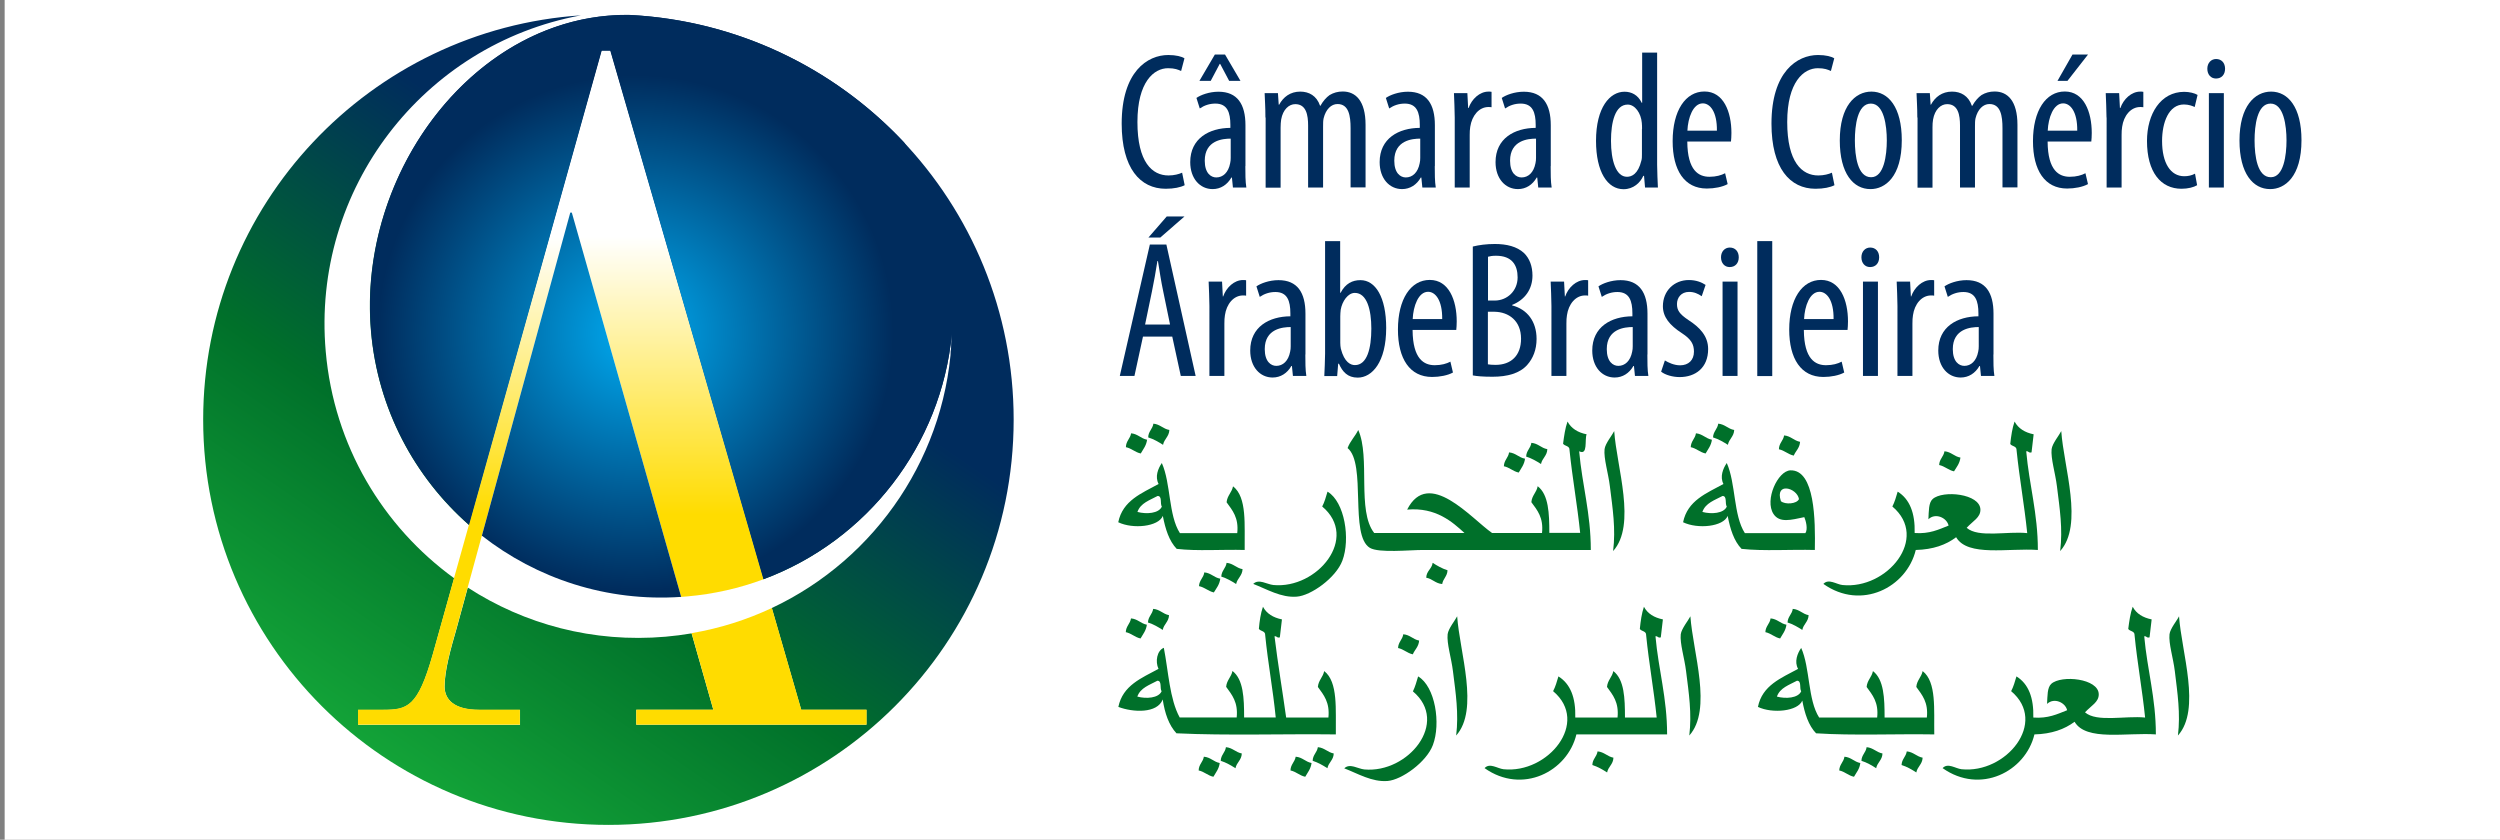 <svg xmlns="http://www.w3.org/2000/svg" xmlns:xlink="http://www.w3.org/1999/xlink" x="0px" y="0px" viewBox="0 0 225.42 75.72" style="enable-background:new 0 0 225.42 75.72;" xml:space="preserve"><rect x="0" y="0" width="225.42" height="75.72" fill="#808080" stroke="none"/><style type="text/css">	.st0{fill:#FFFFFF;}	.st1{fill:#9B9821;}	.st2{fill:#398C36;}	.st3{fill:#EEC200;}	.st4{fill:#332565;}	.st5{fill-rule:evenodd;clip-rule:evenodd;fill:#398C36;}	.st6{fill:#114481;}	.st7{fill:url(#SVGID_1_);}	.st8{fill:url(#SVGID_00000052088015833745487010000000132794049544008373_);}	.st9{fill:url(#SVGID_00000093160642402362998520000017698013865856188071_);}	.st10{fill-rule:evenodd;clip-rule:evenodd;fill:#00702A;}	.st11{fill:#002C5D;}			.st12{clip-path:url(#SVGID_00000060023845548800971000000014490109380377745541_);fill:url(#SVGID_00000143580104730673245210000000936319222275026095_);}			.st13{clip-path:url(#SVGID_00000101105785301053713970000007066419516060079241_);fill:url(#SVGID_00000108273643156212315770000005211122379331449768_);}			.st14{clip-path:url(#SVGID_00000112600936753185863230000015827671273857803653_);fill:url(#SVGID_00000087378396259916114310000003520771664725249188_);}	.st15{fill-rule:evenodd;clip-rule:evenodd;fill:#FFDC00;}	.st16{fill:none;stroke:#EA0700;stroke-miterlimit:10;}	.st17{fill:none;stroke:#EA0700;stroke-miterlimit:10;stroke-dasharray:16.984,16.984;}</style><g id="Camada_2">	<g>		<rect x="0.42" y="-0.13" class="st0" width="225" height="75.94"></rect>		<g>			<path class="st10" d="M141.34,38.01c0.33,0.62,0.93,0.99,1.72,1.15c-0.19,0.52,0.14,1.93-0.67,1.53c0.27,3.05,1.05,5.59,1.05,8.9     h-15.13c-1.23,0-3.98,0.29-4.79-0.19c-1.86-1.12-0.29-7.58-2.01-9c0.23-0.63,0.68-1.05,0.96-1.63c1.11,2.47-0.14,7.28,1.44,9.29     h8.14c-1.07-0.98-2.57-2.34-5.17-2.11c1.93-3.8,5.8,0.82,7.66,2.11h4.5c0.15-1.39-0.43-2.06-0.96-2.78     c0.05-0.62,0.47-0.87,0.57-1.44c0.99,0.76,1.05,2.46,1.05,4.21h2.78c-0.26-2.55-0.7-4.92-0.96-7.47c0.02-0.4-0.43-0.34-0.58-0.57     C141.03,39.3,141.13,38.61,141.34,38.01"></path>			<path class="st10" d="M181.65,38.01c0.33,0.62,0.93,0.99,1.72,1.15c-0.07,0.54-0.12,1.09-0.19,1.63     c-0.27,0.08-0.25-0.13-0.48-0.1c0.27,3.05,1.05,5.59,1.05,8.9c-2.65-0.19-6.33,0.64-7.37-1.15c-0.91,0.69-2.08,1.11-3.64,1.15     c-0.81,3.37-4.91,5.49-8.33,3.06c0.47-0.51,1.17,0.04,1.72,0.1c4.02,0.42,7.87-4.24,4.5-7.08c0.21-0.4,0.34-0.87,0.48-1.34     c1.08,0.67,1.58,1.93,1.53,3.73c1.34,0.1,2.18-0.32,3.06-0.67c-0.16-0.71-1.19-1.18-1.82-0.57c0.04-0.74,0.01-1.48,0.38-1.82     c0.91-0.83,4.3-0.49,4.31,0.96c0,0.71-0.66,1-1.24,1.63c1.05,0.93,3.67,0.29,5.46,0.48c-0.26-2.55-0.7-4.92-0.96-7.47     c0.02-0.4-0.43-0.34-0.57-0.57C181.34,39.3,181.44,38.61,181.65,38.01"></path>			<path class="st10" d="M104,38.2c0.61,0.06,0.87,0.47,1.44,0.57c-0.03,0.61-0.47,0.81-0.57,1.34c-0.41-0.26-0.83-0.51-1.34-0.67     C103.54,38.9,103.92,38.7,104,38.2"></path>			<path class="st10" d="M154.93,38.2c0.62,0.06,0.87,0.47,1.44,0.57c-0.03,0.61-0.47,0.81-0.57,1.34     c-0.41-0.26-0.83-0.51-1.34-0.67C154.48,38.9,154.86,38.7,154.93,38.2"></path>			<path class="st10" d="M145.55,38.87c0.22,3.25,2.03,8.46-0.1,10.82c0.25-2-0.04-3.83-0.29-5.84c-0.14-1.17-0.57-2.52-0.48-3.35     C144.74,39.99,145.37,39.24,145.55,38.87"></path>			<path class="st10" d="M185.86,38.87c0.22,3.25,2.03,8.46-0.1,10.82c0.25-2-0.04-3.83-0.29-5.84c-0.14-1.17-0.57-2.52-0.48-3.35     C185.05,39.99,185.68,39.24,185.86,38.87"></path>			<path class="st10" d="M101.99,39.07c0.62,0.06,0.87,0.47,1.44,0.58c-0.07,0.54-0.36,0.86-0.57,1.24     c-0.52-0.11-0.82-0.46-1.34-0.57C101.53,39.76,101.91,39.56,101.99,39.07"></path>			<path class="st10" d="M152.92,39.07c0.61,0.06,0.87,0.47,1.44,0.58c-0.07,0.54-0.36,0.86-0.57,1.24     c-0.52-0.11-0.82-0.46-1.34-0.57C152.47,39.76,152.85,39.56,152.92,39.07"></path>			<path class="st10" d="M160.87,39.26c0.62,0.06,0.87,0.47,1.44,0.58c-0.04,0.57-0.4,0.82-0.57,1.24     c-0.52-0.11-0.82-0.46-1.34-0.57C160.41,39.95,160.79,39.76,160.87,39.26"></path>			<path class="st10" d="M138.08,39.93c0.62,0.05,0.87,0.47,1.44,0.57c-0.02,0.61-0.47,0.81-0.57,1.34     c-0.41-0.26-0.83-0.51-1.34-0.67C137.63,40.62,138.01,40.43,138.08,39.93"></path>			<path class="st10" d="M175.33,40.69c0.62,0.06,0.87,0.47,1.44,0.57c-0.07,0.54-0.35,0.86-0.58,1.24     c-0.52-0.11-0.82-0.46-1.34-0.57C174.87,41.39,175.25,41.19,175.33,40.69"></path>			<path class="st10" d="M136.07,40.79c0.62,0.06,0.87,0.47,1.44,0.57c-0.07,0.54-0.35,0.86-0.57,1.25     c-0.52-0.11-0.82-0.46-1.34-0.57C135.62,41.48,136,41.29,136.07,40.79"></path>			<path class="st10" d="M104.76,41.75c0.82,1.83,0.59,4.71,1.63,6.32h5.17c0.15-1.39-0.44-2.06-0.96-2.78     c0.06-0.62,0.47-0.87,0.58-1.44c1.28,0.99,1.02,3.51,1.05,5.74c-2.02-0.06-4.27,0.12-6.13-0.1c-0.69-0.72-1.02-1.79-1.25-2.97     c-0.39,0.97-2.69,1.21-4.02,0.57c0.4-1.96,2.11-2.61,3.64-3.45C104.12,42.99,104.42,42.24,104.76,41.75 M104.38,44.72     c-0.7,0.38-1.54,0.63-1.82,1.44c0.81,0.22,1.93,0.14,2.2-0.48C104.58,45.41,104.82,44.72,104.38,44.72"></path>			<path class="st10" d="M155.7,41.75c0.82,1.83,0.59,4.71,1.63,6.32h5.46c0.24-0.37,0.04-1.12-0.1-1.44     c-1.2,0.25-2.23,0.55-2.78-0.29c-0.82-1.26,0.39-3.89,1.53-3.93c2.21-0.06,2.25,4.52,2.2,7.18c-2.18-0.06-4.59,0.12-6.61-0.1     c-0.69-0.72-1.02-1.79-1.25-2.97c-0.39,0.97-2.69,1.21-4.02,0.57c0.4-1.96,2.11-2.61,3.64-3.45     C155.06,42.99,155.36,42.24,155.7,41.75 M160.58,45.19c0.39,0.33,1.44,0.25,1.63-0.19C162.04,43.98,160.01,43.42,160.58,45.19      M155.32,44.72c-0.71,0.38-1.54,0.63-1.82,1.44c0.81,0.22,1.93,0.14,2.2-0.48C155.52,45.41,155.75,44.72,155.32,44.72"></path>			<path class="st10" d="M119.7,44.33c1.56,0.93,2.07,4.28,1.34,6.22c-0.58,1.55-2.83,3.16-4.12,3.25     c-1.41,0.11-2.69-0.68-3.92-1.15c0.5-0.49,1.23,0.04,1.82,0.1c3.96,0.37,7.76-4.26,4.4-7.08     C119.43,45.28,119.56,44.8,119.7,44.33"></path>			<path class="st10" d="M110.6,50.75c0.62,0.06,0.87,0.47,1.44,0.57c-0.03,0.61-0.47,0.81-0.58,1.34     c-0.41-0.26-0.83-0.51-1.34-0.67C110.15,51.44,110.53,51.24,110.6,50.75"></path>			<path class="st10" d="M129.18,50.75c0.41,0.26,0.83,0.51,1.34,0.67c-0.02,0.55-0.4,0.75-0.48,1.24     c-0.62-0.05-0.87-0.47-1.44-0.57C128.62,51.47,129.1,51.31,129.18,50.75"></path>			<path class="st10" d="M108.59,51.61c0.62,0.06,0.87,0.47,1.44,0.57c-0.07,0.54-0.35,0.86-0.58,1.24     c-0.52-0.12-0.82-0.46-1.34-0.57C108.14,52.3,108.52,52.11,108.59,51.61"></path>			<path class="st10" d="M113.88,54.71c0.33,0.62,0.92,0.98,1.71,1.14c-0.07,0.53-0.12,1.08-0.19,1.62     c-0.27,0.08-0.25-0.13-0.48-0.1c0.3,2.49,0.71,4.88,1.05,7.33h3.81c0.14-1.38-0.43-2.04-0.95-2.76c0.05-0.61,0.46-0.87,0.57-1.43     c1.27,0.98,1.02,3.49,1.05,5.71c-4.76-0.06-9.77,0.12-14.37-0.1c-0.69-0.74-1.05-1.8-1.24-3.05c-0.49,1.28-2.69,1.17-4,0.67     c0.4-1.95,2.1-2.6,3.62-3.43c-0.31-0.66-0.14-1.65,0.48-1.9c0.42,2.15,0.52,4.62,1.43,6.28h5.14c0.14-1.38-0.43-2.04-0.95-2.76     c0.05-0.61,0.46-0.87,0.57-1.43c0.99,0.76,1.05,2.44,1.05,4.19h2.85c-0.25-2.54-0.7-4.89-0.95-7.42c0.02-0.4-0.43-0.34-0.57-0.57     C113.57,56,113.67,55.3,113.88,54.71 M104.36,61.38c-0.7,0.38-1.53,0.63-1.81,1.43c0.8,0.22,1.92,0.14,2.19-0.48     C104.56,62.06,104.79,61.38,104.36,61.38"></path>			<path class="st10" d="M148.23,54.71c0.33,0.62,0.92,0.98,1.71,1.14c-0.07,0.53-0.12,1.08-0.19,1.62     c-0.27,0.08-0.25-0.13-0.48-0.1c0.27,3.03,1.05,5.55,1.05,8.85h-8.18c-0.8,3.35-4.88,5.45-8.28,3.04     c0.47-0.51,1.16,0.04,1.71,0.1c4,0.42,7.82-4.22,4.47-7.04c0.21-0.39,0.34-0.86,0.48-1.33c1.08,0.67,1.57,1.92,1.52,3.71h3.81     c0.14-1.38-0.43-2.04-0.95-2.76c0.05-0.61,0.46-0.87,0.57-1.43c0.99,0.76,1.05,2.44,1.05,4.19h2.86     c-0.26-2.54-0.7-4.89-0.95-7.42c0.02-0.4-0.43-0.34-0.57-0.57C147.93,56,148.03,55.3,148.23,54.71"></path>			<path class="st10" d="M192.3,54.71c0.33,0.62,0.92,0.98,1.71,1.14c-0.07,0.53-0.12,1.08-0.19,1.62c-0.27,0.08-0.25-0.13-0.48-0.1     c0.27,3.03,1.05,5.55,1.05,8.85c-2.63-0.19-6.29,0.64-7.33-1.14c-0.91,0.68-2.07,1.1-3.62,1.14c-0.8,3.35-4.88,5.45-8.28,3.04     c0.47-0.51,1.16,0.04,1.71,0.1c4,0.42,7.82-4.22,4.47-7.04c0.21-0.39,0.34-0.86,0.48-1.33c1.08,0.67,1.57,1.92,1.52,3.71     c1.33,0.1,2.16-0.31,3.05-0.66c-0.16-0.7-1.18-1.17-1.81-0.57c0.04-0.73,0.01-1.47,0.38-1.81c0.9-0.82,4.28-0.49,4.28,0.95     c0,0.7-0.65,0.99-1.24,1.62c1.05,0.92,3.64,0.29,5.42,0.47c-0.26-2.54-0.7-4.89-0.95-7.42c0.02-0.4-0.43-0.34-0.57-0.57     C191.99,56,192.09,55.3,192.3,54.71"></path>			<path class="st10" d="M103.98,54.9c0.61,0.05,0.87,0.46,1.43,0.57c-0.03,0.61-0.47,0.8-0.57,1.33c-0.41-0.26-0.82-0.51-1.33-0.67     C103.53,55.59,103.9,55.4,103.98,54.9"></path>			<path class="st10" d="M161.65,54.9c0.61,0.05,0.87,0.46,1.43,0.57c-0.03,0.61-0.47,0.8-0.57,1.33c-0.41-0.26-0.82-0.51-1.33-0.67     C161.2,55.59,161.58,55.4,161.65,54.9"></path>			<path class="st10" d="M131.39,55.57c0.22,3.23,2.01,8.41-0.09,10.75c0.24-1.99-0.04-3.81-0.29-5.8c-0.14-1.17-0.57-2.5-0.48-3.33     C130.59,56.68,131.21,55.93,131.39,55.57"></path>			<path class="st10" d="M152.42,55.57c0.22,3.23,2.01,8.41-0.1,10.75c0.24-1.99-0.04-3.81-0.29-5.8c-0.14-1.17-0.57-2.5-0.48-3.33     C151.62,56.68,152.24,55.93,152.42,55.57"></path>			<path class="st10" d="M196.48,55.57c0.22,3.23,2.01,8.41-0.1,10.75c0.24-1.99-0.04-3.81-0.28-5.8c-0.14-1.17-0.57-2.5-0.48-3.33     C195.68,56.68,196.31,55.93,196.48,55.57"></path>			<path class="st10" d="M101.98,55.76c0.61,0.05,0.87,0.46,1.43,0.57c-0.07,0.54-0.35,0.85-0.57,1.24     c-0.52-0.11-0.81-0.46-1.33-0.57C101.53,56.45,101.9,56.26,101.98,55.76"></path>			<path class="st10" d="M159.65,55.76c0.61,0.05,0.87,0.46,1.43,0.57c-0.07,0.54-0.35,0.85-0.57,1.24     c-0.52-0.11-0.81-0.46-1.33-0.57C159.2,56.45,159.58,56.26,159.65,55.76"></path>			<path class="st10" d="M126.53,57.19c0.61,0.05,0.87,0.46,1.43,0.57c-0.04,0.56-0.39,0.81-0.57,1.24     c-0.52-0.11-0.81-0.46-1.33-0.57C126.08,57.88,126.46,57.68,126.53,57.19"></path>			<path class="st10" d="M162.41,58.42c0.81,1.82,0.59,4.68,1.62,6.28h5.23c0.15-1.38-0.43-2.04-0.95-2.76     c0.05-0.61,0.46-0.87,0.57-1.43c0.99,0.76,1.05,2.44,1.05,4.19h3.81c0.15-1.38-0.43-2.04-0.95-2.76     c0.05-0.61,0.46-0.87,0.57-1.43c1.27,0.98,1.01,3.49,1.05,5.71c-3.52-0.06-7.29,0.12-10.66-0.1c-0.68-0.71-1.02-1.77-1.24-2.95     c-0.38,0.96-2.68,1.2-4,0.57c0.39-1.95,2.1-2.6,3.62-3.43C161.77,59.66,162.07,58.91,162.41,58.42 M162.03,61.38     c-0.7,0.38-1.53,0.63-1.81,1.43c0.8,0.22,1.92,0.14,2.19-0.48C162.23,62.06,162.47,61.38,162.03,61.38"></path>			<path class="st10" d="M127.87,60.99c1.55,0.92,2.06,4.26,1.33,6.19c-0.58,1.54-2.81,3.14-4.09,3.24c-1.4,0.11-2.68-0.67-3.9-1.14     c0.5-0.49,1.22,0.04,1.81,0.1c3.94,0.36,7.71-4.24,4.38-7.04C127.6,61.93,127.73,61.46,127.87,60.99"></path>			<path class="st10" d="M110.54,67.37c0.61,0.06,0.87,0.46,1.43,0.57c-0.02,0.61-0.47,0.8-0.57,1.33     c-0.41-0.26-0.83-0.51-1.33-0.67C110.09,68.06,110.47,67.87,110.54,67.37"></path>			<path class="st10" d="M118.83,67.37c0.61,0.06,0.87,0.46,1.43,0.57c-0.02,0.61-0.47,0.8-0.57,1.33     c-0.41-0.26-0.83-0.51-1.33-0.67C118.37,68.06,118.75,67.87,118.83,67.37"></path>			<path class="st10" d="M168.31,67.37c0.61,0.06,0.87,0.46,1.43,0.57c-0.02,0.61-0.47,0.8-0.57,1.33c-0.4-0.26-0.82-0.51-1.33-0.67     C167.86,68.06,168.24,67.87,168.31,67.37"></path>			<path class="st10" d="M144.05,67.75c0.61,0.06,0.87,0.46,1.43,0.57c-0.02,0.61-0.47,0.8-0.57,1.33     c-0.41-0.26-0.83-0.51-1.33-0.67C143.59,68.44,143.97,68.25,144.05,67.75"></path>			<path class="st10" d="M171.93,67.75c0.61,0.06,0.87,0.46,1.43,0.57c-0.03,0.61-0.47,0.8-0.57,1.33     c-0.41-0.26-0.82-0.51-1.33-0.67C171.48,68.44,171.85,68.25,171.93,67.75"></path>			<path class="st10" d="M108.55,68.23c0.61,0.05,0.87,0.46,1.43,0.57c-0.07,0.54-0.35,0.85-0.57,1.24     c-0.52-0.11-0.81-0.46-1.33-0.57C108.09,68.92,108.47,68.72,108.55,68.23"></path>			<path class="st10" d="M116.83,68.23c0.61,0.05,0.87,0.46,1.43,0.57c-0.07,0.54-0.35,0.85-0.57,1.24     c-0.52-0.11-0.81-0.46-1.33-0.57C116.37,68.92,116.75,68.72,116.83,68.23"></path>			<path class="st10" d="M166.31,68.23c0.61,0.05,0.87,0.46,1.43,0.57c-0.06,0.54-0.35,0.85-0.57,1.24     c-0.52-0.11-0.81-0.46-1.33-0.57C165.86,68.92,166.24,68.72,166.31,68.23"></path>			<path class="st11" d="M106.82,16.7c-0.37,0.19-0.97,0.32-1.71,0.32c-2.3,0-3.97-1.85-3.97-5.87c0-4.69,2.32-6.19,4.2-6.19     c0.7,0,1.23,0.14,1.46,0.3l-0.3,1.14c-0.28-0.12-0.56-0.25-1.18-0.25c-1.27,0-2.76,1.23-2.76,4.85c0,3.64,1.34,4.82,2.8,4.82     c0.51,0,0.95-0.12,1.23-0.25L106.82,16.7z"></path>			<path class="st11" d="M112.29,14.98c0,0.65,0,1.39,0.09,1.93h-1.21l-0.09-0.9h-0.05c-0.37,0.65-0.97,1.04-1.69,1.04     c-1.14,0-2.02-0.95-2.02-2.43c0-2.14,1.71-3.08,3.62-3.09v-0.26c0-1.14-0.28-1.93-1.35-1.93c-0.53,0-1,0.16-1.41,0.44l-0.3-0.95     c0.37-0.26,1.14-0.56,1.99-0.56c1.7,0,2.43,1.13,2.43,3.02V14.98z M110.46,4.92l1.39,2.37h-1.02l-0.81-1.53h-0.04l-0.81,1.53     h-1.02l1.39-2.37H110.46z M110.97,12.5c-0.7,0-2.34,0.14-2.34,1.99c0,1.13,0.56,1.51,1.04,1.51c0.6,0,1.09-0.44,1.25-1.28     c0.04-0.16,0.05-0.33,0.05-0.49V12.5z"></path>			<path class="st11" d="M114.1,10.6c0-1-0.05-1.51-0.07-2.2h1.2l0.07,1.04h0.04c0.37-0.69,1-1.18,1.9-1.18     c0.79,0,1.48,0.37,1.79,1.28h0.03c0.23-0.42,0.53-0.76,0.83-0.97c0.35-0.21,0.74-0.32,1.18-0.32c1.16,0,2.06,0.83,2.06,3.01v5.64     h-1.35v-5.34c0-1.11-0.16-2.18-1.18-2.18c-0.56,0-1.05,0.47-1.25,1.28c-0.05,0.21-0.05,0.47-0.05,0.76v5.49h-1.35v-5.59     c0-0.93-0.16-1.93-1.16-1.93c-0.56,0-1.11,0.47-1.27,1.39c-0.03,0.21-0.05,0.46-0.05,0.72v5.42h-1.35V10.6z"></path>			<path class="st11" d="M129.37,14.98c0,0.65,0,1.39,0.09,1.93h-1.21l-0.09-0.9h-0.05c-0.37,0.65-0.97,1.04-1.69,1.04     c-1.14,0-2.02-0.95-2.02-2.43c0-2.14,1.71-3.08,3.62-3.09v-0.26c0-1.14-0.28-1.93-1.35-1.93c-0.53,0-1,0.16-1.41,0.44l-0.3-0.95     c0.37-0.26,1.14-0.56,1.99-0.56c1.71,0,2.43,1.13,2.43,3.02V14.98z M128.06,12.5c-0.7,0-2.34,0.14-2.34,1.99     c0,1.13,0.56,1.51,1.04,1.51c0.6,0,1.09-0.44,1.25-1.28c0.04-0.16,0.05-0.33,0.05-0.49V12.5z"></path>			<path class="st11" d="M131.17,10.6c0-0.72-0.05-1.56-0.07-2.2h1.21l0.07,1.34h0.04c0.28-0.81,1-1.48,1.79-1.48     c0.11,0,0.19,0,0.28,0.02v1.39c-0.09-0.02-0.18-0.02-0.28-0.02c-0.86,0-1.49,0.79-1.64,1.78c-0.04,0.23-0.05,0.47-0.05,0.77v4.71     h-1.35V10.6z"></path>			<path class="st11" d="M139.82,14.98c0,0.65,0,1.39,0.09,1.93h-1.21l-0.09-0.9h-0.05c-0.37,0.65-0.97,1.04-1.69,1.04     c-1.14,0-2.02-0.95-2.02-2.43c0-2.14,1.71-3.08,3.62-3.09v-0.26c0-1.14-0.28-1.93-1.35-1.93c-0.53,0-1,0.16-1.41,0.44l-0.3-0.95     c0.37-0.26,1.14-0.56,1.99-0.56c1.7,0,2.43,1.13,2.43,3.02V14.98z M138.5,12.5c-0.7,0-2.34,0.14-2.34,1.99     c0,1.13,0.56,1.51,1.04,1.51c0.6,0,1.09-0.44,1.25-1.28c0.04-0.16,0.05-0.33,0.05-0.49V12.5z"></path>			<path class="st11" d="M149.42,4.74v10.13c0,0.58,0.05,1.55,0.07,2.04h-1.16l-0.09-1.05h-0.07c-0.26,0.6-0.88,1.2-1.78,1.2     c-1.44,0-2.48-1.55-2.48-4.36c0-3.02,1.25-4.43,2.57-4.43c0.62,0,1.21,0.28,1.55,1h0.04V4.74H149.42z M148.06,11.64     c0-0.18,0-0.37-0.02-0.56c-0.07-0.88-0.62-1.65-1.27-1.65c-1.13,0-1.51,1.56-1.51,3.27c0,1.79,0.46,3.24,1.44,3.24     c0.42,0,1-0.23,1.3-1.46c0.05-0.16,0.05-0.35,0.05-0.56V11.64z"></path>			<path class="st11" d="M152.14,12.78c0.02,2.62,1.04,3.16,2,3.16c0.6,0,1.07-0.14,1.41-0.32l0.23,0.98     c-0.47,0.26-1.19,0.4-1.88,0.4c-2.02,0-3.08-1.65-3.08-4.27c0-2.76,1.16-4.48,2.87-4.48c1.72,0,2.43,1.83,2.43,3.74     c0,0.33-0.02,0.56-0.04,0.77H152.14z M154.81,11.78c0.02-1.71-0.62-2.46-1.27-2.46c-0.88,0-1.34,1.3-1.39,2.46H154.81z"></path>			<path class="st11" d="M165.41,16.7c-0.37,0.19-0.97,0.32-1.71,0.32c-2.3,0-3.97-1.85-3.97-5.87c0-4.69,2.32-6.19,4.2-6.19     c0.7,0,1.23,0.14,1.46,0.3l-0.3,1.14c-0.28-0.12-0.56-0.25-1.18-0.25c-1.27,0-2.76,1.23-2.76,4.85c0,3.64,1.34,4.82,2.8,4.82     c0.51,0,0.95-0.12,1.23-0.25L165.41,16.7z"></path>			<path class="st11" d="M168.65,17.05c-1.53,0-2.76-1.39-2.76-4.38c0-3.11,1.39-4.41,2.85-4.41c1.53,0,2.74,1.41,2.74,4.38     c0,3.31-1.51,4.41-2.81,4.41H168.65z M168.72,15.98c1.16,0,1.41-1.99,1.41-3.32c0-1.32-0.25-3.32-1.44-3.32     c-1.21,0-1.44,2-1.44,3.32c0,1.41,0.25,3.32,1.46,3.32H168.72z"></path>			<path class="st11" d="M172.88,10.6c0-1-0.05-1.51-0.07-2.2h1.2l0.07,1.04h0.03c0.37-0.69,1-1.18,1.9-1.18     c0.79,0,1.48,0.37,1.79,1.28h0.04c0.23-0.42,0.53-0.76,0.83-0.97c0.35-0.21,0.74-0.32,1.18-0.32c1.16,0,2.06,0.83,2.06,3.01v5.64     h-1.35v-5.34c0-1.11-0.16-2.18-1.18-2.18c-0.56,0-1.05,0.47-1.25,1.28c-0.05,0.21-0.05,0.47-0.05,0.76v5.49h-1.35v-5.59     c0-0.93-0.16-1.93-1.16-1.93c-0.56,0-1.11,0.47-1.27,1.39c-0.04,0.21-0.05,0.46-0.05,0.72v5.42h-1.35V10.6z"></path>			<path class="st11" d="M184.63,12.78c0.02,2.62,1.04,3.16,2,3.16c0.6,0,1.07-0.14,1.41-0.32l0.23,0.98     c-0.47,0.26-1.2,0.4-1.88,0.4c-2.02,0-3.08-1.65-3.08-4.27c0-2.76,1.16-4.48,2.87-4.48c1.72,0,2.43,1.83,2.43,3.74     c0,0.33-0.02,0.56-0.04,0.77H184.63z M187.3,11.78c0.02-1.71-0.62-2.46-1.27-2.46c-0.88,0-1.34,1.3-1.39,2.46H187.3z      M188.27,4.92l-1.85,2.37h-0.9l1.35-2.37H188.27z"></path>			<path class="st11" d="M189.94,10.6c0-0.72-0.05-1.56-0.07-2.2h1.21l0.07,1.34h0.04c0.28-0.81,1-1.48,1.79-1.48     c0.11,0,0.19,0,0.28,0.02v1.39c-0.09-0.02-0.18-0.02-0.28-0.02c-0.86,0-1.49,0.79-1.63,1.78c-0.04,0.23-0.05,0.47-0.05,0.77v4.71     h-1.35V10.6z"></path>			<path class="st11" d="M198.11,16.7c-0.3,0.18-0.81,0.32-1.41,0.32c-1.86,0-3.11-1.49-3.11-4.31c0-2.44,1.23-4.43,3.36-4.43     c0.46,0,0.95,0.12,1.2,0.28l-0.26,1.09c-0.18-0.09-0.53-0.23-0.97-0.23c-1.37,0-1.97,1.62-1.97,3.29c0,1.99,0.76,3.18,2,3.18     c0.35,0,0.67-0.07,0.97-0.23L198.11,16.7z"></path>			<path class="st11" d="M199.8,7.08c-0.44,0-0.77-0.35-0.77-0.88c0-0.53,0.35-0.88,0.79-0.88c0.49,0,0.81,0.35,0.81,0.88     c0,0.53-0.32,0.88-0.81,0.88H199.8z M199.17,8.4h1.35v8.51h-1.35V8.4z"></path>			<path class="st11" d="M204.69,17.05c-1.53,0-2.76-1.39-2.76-4.38c0-3.11,1.39-4.41,2.85-4.41c1.53,0,2.74,1.41,2.74,4.38     c0,3.31-1.51,4.41-2.81,4.41H204.69z M204.76,15.98c1.16,0,1.41-1.99,1.41-3.32c0-1.32-0.25-3.32-1.44-3.32     c-1.21,0-1.44,2-1.44,3.32c0,1.41,0.25,3.32,1.46,3.32H204.76z"></path>			<path class="st11" d="M103.06,30.35l-0.77,3.55h-1.32l2.71-11.85h1.49l2.64,11.85h-1.34l-0.77-3.55H103.06z M105.5,29.26     l-0.62-3.01c-0.18-0.84-0.33-1.83-0.47-2.71h-0.05c-0.14,0.9-0.32,1.92-0.49,2.73l-0.62,2.99H105.5z M106.8,19.52l-2.18,1.9     h-1.07l1.65-1.9H106.8z"></path>			<path class="st11" d="M109.05,27.59c0-0.72-0.05-1.56-0.07-2.2h1.21l0.07,1.34h0.03c0.28-0.81,1-1.48,1.79-1.48     c0.11,0,0.19,0,0.28,0.02v1.39c-0.09-0.02-0.18-0.02-0.28-0.02c-0.86,0-1.49,0.79-1.63,1.78c-0.04,0.23-0.05,0.47-0.05,0.77v4.71     h-1.35V27.59z"></path>			<path class="st11" d="M117.7,31.97c0,0.65,0,1.39,0.09,1.93h-1.21l-0.09-0.9h-0.05c-0.37,0.65-0.97,1.04-1.69,1.04     c-1.14,0-2.02-0.95-2.02-2.43c0-2.14,1.71-3.08,3.62-3.09v-0.26c0-1.14-0.28-1.93-1.35-1.93c-0.53,0-1,0.16-1.41,0.44l-0.3-0.95     c0.37-0.26,1.14-0.56,1.99-0.56c1.71,0,2.43,1.13,2.43,3.02V31.97z M116.38,29.49c-0.7,0-2.34,0.14-2.34,1.99     c0,1.13,0.56,1.51,1.04,1.51c0.6,0,1.09-0.44,1.25-1.28c0.04-0.16,0.05-0.33,0.05-0.49V29.49z"></path>			<path class="st11" d="M119.49,21.74h1.35v4.66h0.04c0.44-0.84,1.07-1.14,1.79-1.14c1.34,0,2.32,1.51,2.32,4.31     c0,3.08-1.27,4.48-2.57,4.48c-0.91,0-1.37-0.53-1.69-1.25h-0.07l-0.09,1.11h-1.16c0.02-0.49,0.07-1.46,0.07-2.02V21.74z      M120.85,30.91c0,0.19,0.02,0.37,0.05,0.53c0.32,1.25,0.9,1.48,1.27,1.48c1.09,0,1.48-1.48,1.48-3.29c0-1.71-0.4-3.22-1.49-3.22     c-0.63,0-1.14,0.77-1.27,1.51c-0.02,0.19-0.04,0.4-0.04,0.6V30.91z"></path>			<path class="st11" d="M127.37,29.77c0.02,2.62,1.04,3.16,2,3.16c0.6,0,1.07-0.14,1.41-0.32l0.23,0.98     c-0.47,0.26-1.2,0.4-1.88,0.4c-2.02,0-3.08-1.65-3.08-4.27c0-2.76,1.16-4.48,2.87-4.48c1.72,0,2.43,1.83,2.43,3.74     c0,0.33-0.02,0.56-0.04,0.77H127.37z M130.04,28.77c0.02-1.71-0.62-2.46-1.27-2.46c-0.88,0-1.34,1.3-1.39,2.46H130.04z"></path>			<path class="st11" d="M132.8,22.23c0.56-0.14,1.23-0.23,1.99-0.23c1.07,0,1.99,0.23,2.62,0.81c0.51,0.49,0.77,1.2,0.77,2.04     c0,1.21-0.67,2.18-1.83,2.64v0.05c1.37,0.35,2.2,1.46,2.2,3.02c0,0.97-0.32,1.76-0.84,2.34c-0.67,0.76-1.78,1.07-3.13,1.07     c-0.88,0-1.41-0.05-1.78-0.12V22.23z M134.16,27.1h0.62c1.11,0,2.06-0.86,2.06-2.09c0-1.11-0.51-1.95-1.95-1.95     c-0.32,0-0.56,0.04-0.72,0.09V27.1z M134.16,32.85c0.16,0.03,0.39,0.05,0.69,0.05c1.39,0,2.3-0.83,2.3-2.36     c0-1.63-1.12-2.41-2.39-2.43h-0.6V32.85z"></path>			<path class="st11" d="M139.89,27.59c0-0.72-0.05-1.56-0.07-2.2h1.21l0.07,1.34h0.03c0.28-0.81,1-1.48,1.79-1.48     c0.11,0,0.19,0,0.28,0.02v1.39c-0.09-0.02-0.18-0.02-0.28-0.02c-0.86,0-1.49,0.79-1.63,1.78c-0.04,0.23-0.05,0.47-0.05,0.77v4.71     h-1.35V27.59z"></path>			<path class="st11" d="M148.54,31.97c0,0.65,0,1.39,0.09,1.93h-1.21l-0.09-0.9h-0.05c-0.37,0.65-0.97,1.04-1.69,1.04     c-1.14,0-2.02-0.95-2.02-2.43c0-2.14,1.71-3.08,3.62-3.09v-0.26c0-1.14-0.28-1.93-1.35-1.93c-0.53,0-1,0.16-1.41,0.44l-0.3-0.95     c0.37-0.26,1.14-0.56,1.99-0.56c1.7,0,2.43,1.13,2.43,3.02V31.97z M147.22,29.49c-0.7,0-2.34,0.14-2.34,1.99     c0,1.13,0.56,1.51,1.04,1.51c0.6,0,1.09-0.44,1.25-1.28c0.04-0.16,0.05-0.33,0.05-0.49V29.49z"></path>			<path class="st11" d="M150.12,32.5c0.3,0.19,0.83,0.44,1.37,0.44c0.76,0,1.25-0.47,1.25-1.23c0-0.65-0.23-1.11-1.09-1.67     c-1.11-0.72-1.71-1.46-1.71-2.43c0-1.39,1.02-2.36,2.34-2.36c0.67,0,1.16,0.21,1.51,0.44l-0.35,1.02     c-0.33-0.23-0.69-0.39-1.14-0.39c-0.72,0-1.09,0.53-1.09,1.09c0,0.56,0.21,0.9,1.05,1.46c0.98,0.63,1.76,1.42,1.76,2.6     c0,1.71-1.16,2.53-2.57,2.53c-0.62,0-1.3-0.19-1.67-0.49L150.12,32.5z"></path>			<path class="st11" d="M155.95,24.08c-0.44,0-0.77-0.35-0.77-0.88c0-0.53,0.35-0.88,0.79-0.88c0.49,0,0.81,0.35,0.81,0.88     c0,0.53-0.32,0.88-0.81,0.88H155.95z M155.32,25.39h1.35v8.51h-1.35V25.39z"></path>			<rect x="158.45" y="21.74" class="st11" width="1.35" height="12.17"></rect>			<path class="st11" d="M162.65,29.77c0.02,2.62,1.04,3.16,2,3.16c0.6,0,1.07-0.14,1.41-0.32l0.23,0.98     c-0.47,0.26-1.19,0.4-1.88,0.4c-2.02,0-3.08-1.65-3.08-4.27c0-2.76,1.16-4.48,2.87-4.48c1.72,0,2.43,1.83,2.43,3.74     c0,0.33-0.02,0.56-0.04,0.77H162.65z M165.33,28.77c0.02-1.71-0.62-2.46-1.27-2.46c-0.88,0-1.34,1.3-1.39,2.46H165.33z"></path>			<path class="st11" d="M168.61,24.08c-0.44,0-0.77-0.35-0.77-0.88c0-0.53,0.35-0.88,0.79-0.88c0.49,0,0.81,0.35,0.81,0.88     c0,0.53-0.32,0.88-0.81,0.88H168.61z M167.98,25.39h1.35v8.51h-1.35V25.39z"></path>			<path class="st11" d="M171.09,27.59c0-0.72-0.05-1.56-0.07-2.2h1.21l0.07,1.34h0.03c0.28-0.81,1-1.48,1.79-1.48     c0.11,0,0.19,0,0.28,0.02v1.39c-0.09-0.02-0.18-0.02-0.28-0.02c-0.86,0-1.49,0.79-1.63,1.78c-0.04,0.23-0.05,0.47-0.05,0.77v4.71     h-1.35V27.59z"></path>			<path class="st11" d="M179.74,31.97c0,0.65,0,1.39,0.09,1.93h-1.21l-0.09-0.9h-0.05c-0.37,0.65-0.97,1.04-1.69,1.04     c-1.14,0-2.02-0.95-2.02-2.43c0-2.14,1.71-3.08,3.62-3.09v-0.26c0-1.14-0.28-1.93-1.35-1.93c-0.53,0-1,0.16-1.41,0.44l-0.3-0.95     c0.37-0.26,1.14-0.56,1.99-0.56c1.71,0,2.43,1.13,2.43,3.02V31.97z M178.42,29.49c-0.7,0-2.34,0.14-2.34,1.99     c0,1.13,0.56,1.51,1.04,1.51c0.6,0,1.09-0.44,1.25-1.28c0.04-0.16,0.05-0.33,0.05-0.49V29.49z"></path>			<path class="st0" d="M91.41,37.84c0,20.18-16.36,36.54-36.54,36.54c-20.18,0-36.54-16.36-36.54-36.54     c0-20.18,16.36-36.54,36.54-36.54C75.05,1.3,91.41,17.66,91.41,37.84"></path>			<g>				<defs>					<path id="SVGID_00000153700959847819421380000017135604494611129261_" d="M62.35,57.1L62.35,57.1c0.03,0,0.06-0.01,0.08-0.01       C62.41,57.09,62.38,57.1,62.35,57.1 M33.45,29.88c0.61,7.01,3.93,13.14,8.83,17.45L54.25,4.57h0.78l13.81,47.66       c9.36-3.49,16.04-12.09,16.99-22.16c-0.31,10.81-6.77,20.31-16.25,24.76c0,0,0.01,0,0.01,0l2.65,9.17h5.88v1.35H57.37v-1.35       h6.95l-1.96-6.89c-0.77,0.13-1.55,0.23-2.34,0.3c-6.53,0.57-12.74-1.12-17.84-4.43l-1.03,3.77c-0.49,1.69-1.06,3.71-1.06,5.15       c0,1.18,0.85,2.11,3.12,2.11h3.68v1.35h-14.6v-1.35h2.27c2.19,0,3.12-0.25,4.46-4.98l1.93-6.89       c-6.41-4.65-10.84-11.94-11.58-20.45C28.08,17.04,38.19,4.02,52.35,1.39c0.02,0,0.03-0.01,0.05-0.01c0.01,0,0.02,0,0.03,0       c-19.05,1.25-34.11,17.1-34.11,36.46c0,20.18,16.36,36.54,36.54,36.54c20.18,0,36.54-16.36,36.54-36.54       c0-19.56-15.38-35.54-34.7-36.5c-0.07,0-0.14,0-0.2,0C42.94,1.34,32.19,15.49,33.45,29.88"></path>				</defs>				<clipPath id="SVGID_00000037654283705836990860000010010864501960356495_">					<use xlink:href="#SVGID_00000153700959847819421380000017135604494611129261_" style="overflow:visible;"></use>				</clipPath>									<linearGradient id="SVGID_1_" gradientUnits="userSpaceOnUse" x1="-642.79" y1="-2522.708" x2="-642.546" y2="-2522.708" gradientTransform="matrix(171.635 -245.121 -245.121 -171.635 -508008.719 -590479.5)">					<stop offset="0" style="stop-color:#13A438"></stop>					<stop offset="0.336" style="stop-color:#00702A"></stop>					<stop offset="0.703" style="stop-color:#002C5D"></stop>					<stop offset="1" style="stop-color:#002C5D"></stop>				</linearGradient>				<polygon style="clip-path:url(#SVGID_00000037654283705836990860000010010864501960356495_);fill:url(#SVGID_1_);" points="      -16,50.35 42.36,-33 125.73,25.37 67.36,108.72     "></polygon>			</g>			<g>				<defs>					<path id="SVGID_00000157310004242655466850000006144697702660834225_" d="M54.25,4.57L39.01,59.01       c-1.35,4.73-2.27,4.98-4.46,4.98h-2.27v1.35h14.6v-1.35H43.2c-2.27,0-3.12-0.93-3.12-2.11c0-1.44,0.57-3.46,1.06-5.15       l10.28-37.56h0.14l9.86,34.65c0.17-0.01,0.35-0.03,0.52-0.04c2.42-0.21,4.74-0.74,6.91-1.55L55.03,4.57H54.25z"></path>				</defs>				<clipPath id="SVGID_00000133507935929810953060000015790264467107264904_">					<use xlink:href="#SVGID_00000157310004242655466850000006144697702660834225_" style="overflow:visible;"></use>				</clipPath>									<linearGradient id="SVGID_00000111189260923985582110000011373776703916552892_" gradientUnits="userSpaceOnUse" x1="-619.699" y1="-2514.533" x2="-619.454" y2="-2514.533" gradientTransform="matrix(0 194.304 194.304 0 488633.594 120414.297)">					<stop offset="0" style="stop-color:#FFFFFF"></stop>					<stop offset="0.297" style="stop-color:#FFFFFF"></stop>					<stop offset="0.816" style="stop-color:#FFDC00"></stop>					<stop offset="1" style="stop-color:#FFDC00"></stop>				</linearGradient>									<rect x="32.28" y="4.57" style="clip-path:url(#SVGID_00000133507935929810953060000015790264467107264904_);fill:url(#SVGID_00000111189260923985582110000011373776703916552892_);" width="36.56" height="60.77"></rect>			</g>			<g>				<defs>					<path id="SVGID_00000072239092966521555310000009565329759452080273_" d="M51.42,19.17L43.45,48.3       c4.93,3.86,11.25,5.98,17.97,5.52l-9.86-34.65H51.42z M35.99,15.8l0,0.01c-1.99,4.3-2.96,9.17-2.53,14.07       c0.61,7.01,3.93,13.14,8.83,17.45L54.25,4.57h0.78l13.81,47.66c9.36-3.49,16.04-12.09,16.99-22.16       c-0.02,0.64-0.06,1.28-0.12,1.91c0.35-2.14,0.45-4.36,0.25-6.62c-0.41-4.65-1.99-8.91-4.44-12.52       C75.3,6.21,66.63,1.9,56.96,1.36h0c-0.09,0-0.17-0.01-0.26-0.01c-0.07,0-0.13,0-0.2,0C47.57,1.34,39.85,7.49,35.99,15.8"></path>				</defs>				<clipPath id="SVGID_00000153685894742272217640000007728653422077212350_">					<use xlink:href="#SVGID_00000072239092966521555310000009565329759452080273_" style="overflow:visible;"></use>				</clipPath>									<radialGradient id="SVGID_00000074422361164879634480000016538246619849735818_" cx="-632.446" cy="-2547.972" r="0.244" gradientTransform="matrix(94.641 0 0 -94.641 59912.242 -241114.219)" gradientUnits="userSpaceOnUse">					<stop offset="0" style="stop-color:#009EE2"></stop>					<stop offset="0.1" style="stop-color:#009EE2"></stop>					<stop offset="1" style="stop-color:#002C5D"></stop>				</radialGradient>									<rect x="33.02" y="1.34" style="clip-path:url(#SVGID_00000153685894742272217640000007728653422077212350_);fill:url(#SVGID_00000074422361164879634480000016538246619849735818_);" width="53.13" height="52.94"></rect>			</g>			<path class="st15" d="M72.25,63.99l-2.65-9.17c-2.26,1.06-4.69,1.84-7.24,2.27l1.96,6.9h-6.95v1.35h20.77v-1.35H72.25z"></path>		</g>	</g></g><g id="Camada_1"></g></svg>
